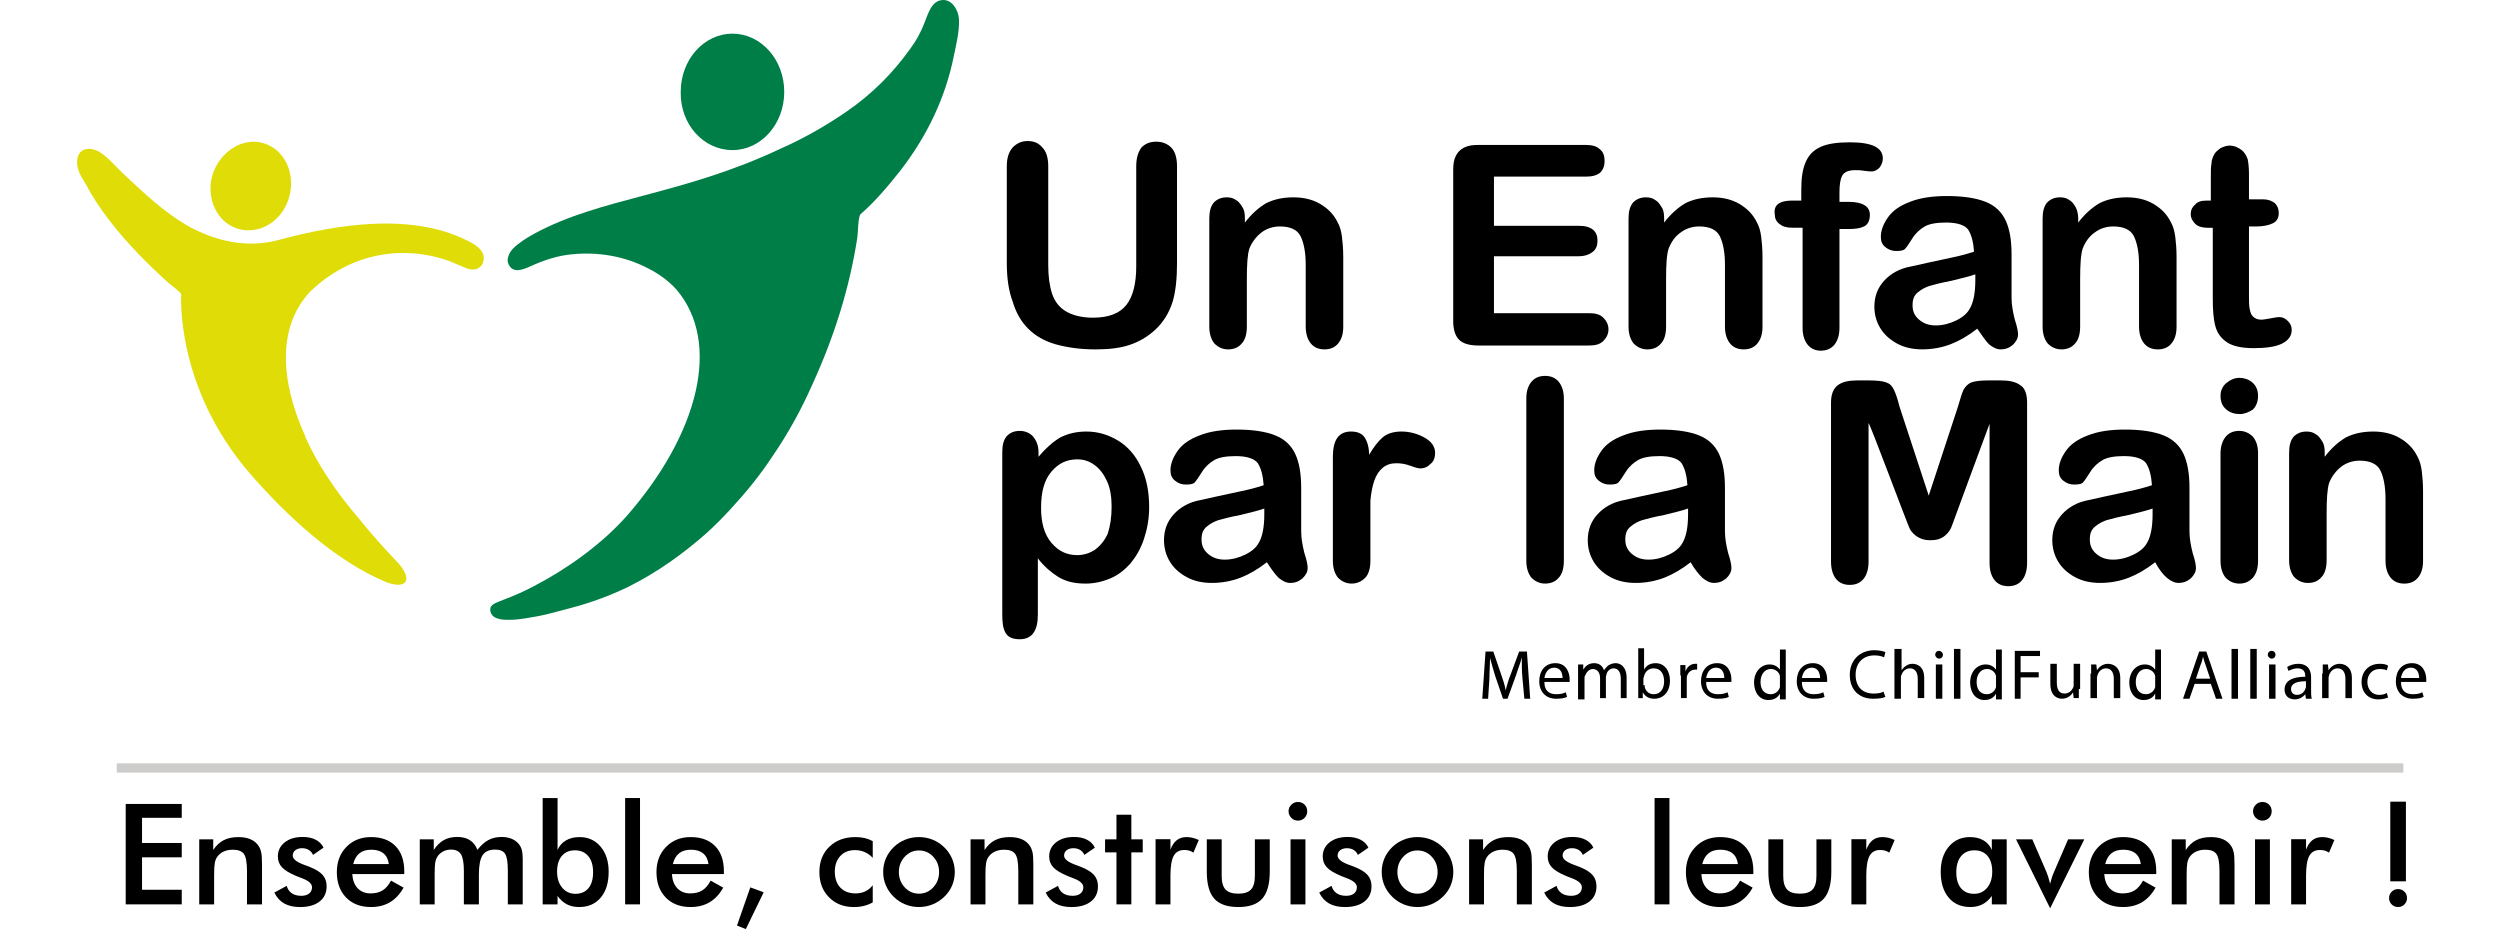 <?xml version="1.0" encoding="utf-8"?>
<!-- Generator: Adobe Illustrator 16.0.0, SVG Export Plug-In . SVG Version: 6.00 Build 0)  -->
<!DOCTYPE svg PUBLIC "-//W3C//DTD SVG 1.1//EN" "http://www.w3.org/Graphics/SVG/1.1/DTD/svg11.dtd">
<svg version="1.1" id="Calque_1" xmlns="http://www.w3.org/2000/svg" xmlns:xlink="http://www.w3.org/1999/xlink" x="0px" y="0px"
	 width="400px" height="150px" viewBox="0.5 250.5 400 150" enable-background="new 0.5 250.5 400 150" xml:space="preserve">
<g>
	
		<line fill="none" stroke="#CDCCCB" stroke-width="1.479" stroke-miterlimit="10" x1="19.183" y1="373.374" x2="385.043" y2="373.374"/>
	<path fill="#DFDC07" d="M42.543,273.377c3.416,0.932,5.278,4.763,4.244,8.593c-1.036,3.831-4.659,6.108-8.075,5.175
		c-3.415-0.931-5.278-4.761-4.243-8.592C35.607,274.827,39.231,272.446,42.543,273.377"/>
	<path fill="#007E48" d="M117.697,274.516c4.555,0,8.282-4.141,8.282-9.315c0-5.176-3.727-9.316-8.282-9.316
		c-4.555,0-8.282,4.141-8.282,9.316C109.311,270.375,113.038,274.516,117.697,274.516"/>
	<path fill="#007E48" d="M85.606,349.255c2.07-0.311,4.141-0.932,6.108-1.449c3.209-0.828,6.315-1.966,9.316-3.415
		c4.555-2.278,8.8-5.28,12.629-8.696c1.242-1.138,2.485-2.38,3.727-3.727c2.484-2.691,4.761-5.486,6.729-8.488
		c2.484-3.623,4.659-7.557,6.418-11.594c3.417-7.453,5.901-15.32,7.144-23.396c0.104-0.62,0.104-3.312,0.518-3.726
		c2.383-2.071,4.453-4.556,6.42-7.039c4.141-5.383,7.143-11.491,8.486-18.22c0.414-1.967,0.934-4.036,0.83-6.004
		c-0.105-1.346-1.035-3.002-2.484-3.002c-1.969,0-2.486,2.382-3.105,3.831c-0.523,1.346-1.246,2.691-2.18,3.934
		c-2.795,3.933-6.107,7.246-10.145,10.041c-3.312,2.276-6.729,4.245-10.455,5.901c-15.942,7.559-28.882,7.868-39.544,13.664
		c-1.139,0.621-2.484,1.449-3.417,2.383c-0.621,0.621-1.035,1.656-0.828,2.277c0.621,1.863,2.382,1.139,3.727,0.518
		c2.071-0.932,4.245-1.656,6.522-1.863c4.245-0.414,8.488,0.312,12.215,2.277c1.656,0.829,3.21,1.967,4.452,3.313
		c7.351,8.593,3.52,23.188-7.867,36.23c-4.038,4.556-9.523,8.489-14.907,11.284c-1.553,0.827-3.209,1.555-4.866,2.175
		c-0.725,0.313-1.863,0.622-2.07,1.242c-0.104,0.52,0,0.934,0.312,1.242c0.311,0.414,0.828,0.52,1.242,0.621
		s1.035,0.105,1.554,0.105c0.726,0,1.554-0.105,2.277-0.207C84.881,349.358,85.192,349.358,85.606,349.255"/>
	<path fill="#DFDC07" d="M74.736,293.253c-0.726-0.311-1.76-0.726-2.484-1.035c-7.04-2.485-15.528-1.449-22.153,4.969
		c-5.28,5.693-4.762,14.285-0.726,23.188v0.104c1.967,4.349,4.866,8.695,8.593,13.043c1.656,2.07,3.934,4.66,6.418,7.246
		c2.382,2.898,0.725,4.039-2.277,2.797c-8.075-3.417-15.735-10.56-21.429-17.082c-12.215-13.975-11.18-28.881-11.18-28.881
		c0-0.311-1.864-1.656-2.07-1.863c-3.313-3.003-6.522-6.211-9.316-9.835c-1.552-1.966-2.897-4.036-4.037-6.21
		c-0.621-0.933-1.242-2.07-1.242-3.209c0-2.381,2.07-2.588,3.624-1.656c1.449,0.931,2.588,2.38,3.831,3.52
		c3.209,3.001,6.315,6.003,10.249,8.281c4.452,2.484,9.523,3.623,14.492,2.277c9.628-2.588,21.946-4.556,31.055,0.518
		c1.449,0.828,2.277,1.968,1.554,3.417C76.807,293.977,75.668,293.667,74.736,293.253"/>
	<path fill="#010000" d="M178.357,331.554c0-1.553-0.207-2.898-0.725-4.037c-0.52-1.14-1.141-1.969-1.969-2.589
		c-0.828-0.622-1.76-0.934-2.795-0.934c-1.656,0-3.004,0.62-4.141,1.968c-1.139,1.348-1.656,3.211-1.656,5.798
		c0,2.382,0.518,4.246,1.656,5.59c1.137,1.343,2.484,1.968,4.141,1.968c1.035,0,1.967-0.312,2.795-0.828
		c0.828-0.621,1.553-1.449,2.07-2.59C178.15,334.66,178.357,333.211,178.357,331.554 M166.66,322.858v0.725
		c1.139-1.346,2.275-2.381,3.518-3.105c1.242-0.621,2.59-0.932,4.141-0.932c1.865,0,3.521,0.518,5.074,1.449
		s2.795,2.381,3.625,4.141c0.932,1.863,1.346,4.037,1.346,6.521c0,1.863-0.313,3.52-0.828,5.074
		c-0.518,1.554-1.242,2.796-2.176,3.934c-0.932,1.035-1.967,1.863-3.209,2.383c-1.242,0.518-2.59,0.827-3.934,0.827
		c-1.76,0-3.105-0.312-4.348-1.035c-1.141-0.726-2.277-1.656-3.313-3.003v9.008c0,2.588-0.934,3.934-2.898,3.934
		c-1.139,0-1.863-0.313-2.277-1.035c-0.414-0.726-0.518-1.656-0.518-3.004v-25.881c0-1.139,0.207-1.967,0.725-2.588
		c0.518-0.52,1.139-0.828,2.07-0.828c0.828,0,1.553,0.311,2.07,0.828C166.35,320.995,166.66,321.823,166.66,322.858"/>
	<path fill="#010000" d="M202.787,331.865c-0.828,0.312-2.174,0.62-3.83,1.034c-1.656,0.313-2.797,0.621-3.521,0.828
		c-0.619,0.207-1.24,0.519-1.861,1.035c-0.621,0.518-0.828,1.14-0.828,2.07c0,0.932,0.311,1.656,1.033,2.277
		c0.725,0.621,1.555,0.933,2.693,0.933c1.137,0,2.277-0.312,3.313-0.827c1.033-0.517,1.76-1.141,2.174-1.969
		c0.52-0.932,0.828-2.381,0.828-4.451V331.865z M203.201,340.456c-1.449,1.14-2.898,1.967-4.244,2.485
		c-1.348,0.517-2.898,0.827-4.555,0.827c-1.555,0-2.898-0.311-4.039-0.932c-1.139-0.621-2.07-1.449-2.691-2.484
		s-0.932-2.174-0.932-3.416c0-1.656,0.52-3.002,1.555-4.141s2.484-1.967,4.244-2.277c0.416-0.103,1.348-0.311,2.797-0.621
		c1.555-0.311,2.795-0.621,3.83-0.827c1.035-0.208,2.277-0.519,3.52-0.933c-0.104-1.554-0.414-2.691-0.932-3.52
		c-0.518-0.726-1.76-1.14-3.52-1.14c-1.555,0-2.691,0.207-3.418,0.62c-0.725,0.414-1.449,1.036-1.967,1.863
		c-0.52,0.828-0.932,1.449-1.139,1.657c-0.207,0.312-0.727,0.414-1.449,0.414c-0.725,0-1.242-0.207-1.762-0.622
		c-0.518-0.414-0.725-0.933-0.725-1.656c0-1.035,0.414-2.069,1.139-3.105c0.725-1.035,1.863-1.862,3.52-2.484
		c1.553-0.62,3.52-0.934,5.902-0.934c2.588,0,4.658,0.313,6.211,0.934c1.551,0.622,2.588,1.656,3.209,3.004
		c0.621,1.346,0.934,3.105,0.934,5.383c0,1.449,0,2.588,0,3.623c0,0.932,0,2.07,0,3.313c0,1.139,0.205,2.277,0.518,3.52
		c0.414,1.243,0.518,1.967,0.518,2.381c0,0.621-0.311,1.141-0.828,1.657c-0.621,0.519-1.242,0.726-1.967,0.726
		c-0.621,0-1.242-0.313-1.863-0.828C204.547,342.423,203.926,341.596,203.201,340.456"/>
	<path fill="#010000" d="M219.764,335.28v4.97c0,1.242-0.311,2.173-0.828,2.691c-0.621,0.62-1.346,0.931-2.174,0.931
		s-1.553-0.311-2.174-0.931c-0.52-0.622-0.828-1.554-0.828-2.691v-16.667c0-2.691,0.932-4.038,2.898-4.038
		c1.033,0,1.76,0.312,2.174,0.933s0.725,1.554,0.725,2.795c0.725-1.241,1.449-2.174,2.174-2.795
		c0.727-0.621,1.764-0.933,3.006-0.933c1.24,0,2.482,0.312,3.621,0.933s1.76,1.449,1.76,2.484c0,0.725-0.207,1.346-0.725,1.76
		c-0.516,0.518-1.035,0.725-1.654,0.725c-0.207,0-0.727-0.104-1.553-0.414c-0.83-0.31-1.557-0.414-2.279-0.414
		c-0.828,0-1.553,0.208-2.176,0.727c-0.518,0.414-1.033,1.141-1.346,2.069c-0.311,0.931-0.518,1.97-0.621,3.212
		C219.764,331.865,219.764,333.417,219.764,335.28"/>
	<path fill="#010000" d="M244.711,340.25v-25.983c0-1.242,0.311-2.07,0.828-2.691s1.242-0.934,2.174-0.934
		c0.934,0,1.656,0.313,2.176,0.934s0.828,1.553,0.828,2.691v25.983c0,1.242-0.313,2.173-0.828,2.691
		c-0.52,0.62-1.242,0.931-2.176,0.931c-0.828,0-1.553-0.311-2.174-0.931C245.021,342.319,244.711,341.388,244.711,340.25"/>
	<path fill="#010000" d="M270.59,331.865c-0.828,0.312-2.174,0.62-3.83,1.034c-1.656,0.313-2.797,0.621-3.52,0.828
		c-0.621,0.207-1.242,0.519-1.863,1.035c-0.621,0.518-0.828,1.14-0.828,2.07c0,0.932,0.311,1.656,1.035,2.277
		c0.723,0.621,1.553,0.933,2.691,0.933c1.137,0,2.277-0.312,3.313-0.827c1.035-0.517,1.76-1.141,2.174-1.969
		c0.518-0.932,0.828-2.381,0.828-4.451V331.865L270.59,331.865z M271.004,340.456c-1.449,1.14-2.898,1.967-4.244,2.485
		c-1.348,0.517-2.898,0.827-4.555,0.827c-1.555,0-2.898-0.311-4.039-0.932s-2.07-1.449-2.691-2.484s-0.934-2.176-0.934-3.418
		c0-1.656,0.52-3.003,1.555-4.141c1.035-1.137,2.484-1.968,4.246-2.276c0.414-0.105,1.346-0.313,2.795-0.622
		c1.553-0.312,2.795-0.62,3.83-0.827c1.035-0.208,2.277-0.52,3.52-0.934c-0.104-1.553-0.414-2.691-0.932-3.521
		c-0.518-0.724-1.76-1.138-3.52-1.138c-1.553,0-2.691,0.207-3.416,0.621c-0.727,0.413-1.449,1.035-1.969,1.862
		c-0.52,0.829-0.934,1.449-1.141,1.657c-0.207,0.311-0.725,0.414-1.449,0.414c-0.723,0-1.242-0.207-1.76-0.622
		c-0.518-0.413-0.725-0.931-0.725-1.655c0-1.036,0.414-2.07,1.139-3.105c0.725-1.036,1.863-1.863,3.52-2.484
		c1.553-0.621,3.52-0.933,5.9-0.933c2.59,0,4.66,0.312,6.211,0.933c1.553,0.621,2.59,1.655,3.211,3.001
		c0.621,1.348,0.934,3.106,0.934,5.384c0,1.449,0,2.589,0,3.625c0,0.933,0,2.069,0,3.312c0,1.141,0.207,2.278,0.518,3.521
		c0.414,1.242,0.518,1.968,0.518,2.382c0,0.621-0.311,1.139-0.828,1.657c-0.621,0.517-1.242,0.724-1.967,0.724
		c-0.621,0-1.242-0.311-1.863-0.827C272.35,342.423,271.625,341.596,271.004,340.456"/>
	<path fill="#010000" d="M344.914,331.865c-0.826,0.312-2.172,0.62-3.83,1.034c-1.656,0.313-2.797,0.621-3.52,0.828
		c-0.621,0.207-1.242,0.519-1.863,1.035c-0.621,0.518-0.828,1.14-0.828,2.07c0,0.932,0.311,1.656,1.035,2.277
		c0.723,0.621,1.553,0.933,2.693,0.933c1.135,0,2.275-0.312,3.311-0.827c1.037-0.517,1.76-1.141,2.176-1.969
		c0.516-0.932,0.826-2.381,0.826-4.451V331.865L344.914,331.865z M345.328,340.456c-1.449,1.14-2.898,1.967-4.244,2.485
		c-1.348,0.517-2.898,0.827-4.555,0.827c-1.553,0-2.898-0.311-4.039-0.932s-2.068-1.449-2.691-2.484
		c-0.619-1.035-0.932-2.176-0.932-3.418c0-1.656,0.518-3.003,1.555-4.141c1.033-1.137,2.482-1.968,4.244-2.276
		c0.414-0.105,1.346-0.313,2.795-0.622c1.553-0.312,2.795-0.62,3.83-0.827c1.035-0.208,2.277-0.52,3.52-0.934
		c-0.104-1.553-0.414-2.691-0.932-3.521c-0.518-0.724-1.76-1.138-3.52-1.138c-1.553,0-2.691,0.207-3.416,0.621
		c-0.725,0.413-1.449,1.035-1.967,1.862c-0.52,0.829-0.934,1.449-1.141,1.657c-0.207,0.311-0.725,0.414-1.449,0.414
		c-0.723,0-1.242-0.207-1.76-0.622c-0.52-0.413-0.727-0.931-0.727-1.655c0-1.036,0.416-2.07,1.141-3.105
		c0.725-1.036,1.861-1.863,3.52-2.484c1.553-0.621,3.52-0.933,5.9-0.933c2.59,0,4.658,0.312,6.211,0.933
		c1.551,0.621,2.588,1.655,3.211,3.001c0.619,1.348,0.932,3.106,0.932,5.384c0,1.449,0,2.589,0,3.625c0,0.933,0,2.069,0,3.312
		c0,1.141,0.207,2.278,0.52,3.521c0.412,1.242,0.516,1.968,0.516,2.382c0,0.621-0.311,1.139-0.828,1.657
		c-0.621,0.517-1.24,0.724-1.967,0.724c-0.619,0-1.242-0.311-1.863-0.827C346.57,342.423,345.949,341.596,345.328,340.456"/>
	<path fill="#010000" d="M361.787,322.962v17.289c0,1.242-0.311,2.07-0.826,2.691c-0.623,0.621-1.242,0.933-2.176,0.933
		c-0.828,0-1.553-0.312-2.172-0.933c-0.521-0.621-0.83-1.555-0.83-2.691v-17.185c0-1.14,0.311-2.069,0.83-2.691
		c0.516-0.62,1.24-0.933,2.172-0.933c0.83,0,1.553,0.313,2.176,0.933C361.477,320.995,361.787,321.823,361.787,322.962
		 M358.889,316.751c-0.826,0-1.553-0.207-2.172-0.725c-0.623-0.518-0.934-1.242-0.934-2.174c0-0.828,0.311-1.555,0.934-2.07
		c0.619-0.518,1.346-0.828,2.068-0.828c0.727,0,1.449,0.207,2.072,0.725c0.619,0.518,0.93,1.242,0.93,2.174
		c0,0.933-0.311,1.656-0.826,2.175C360.338,316.439,359.615,316.751,358.889,316.751"/>
	<path fill="#010000" d="M372.451,322.858v0.725c1.035-1.346,2.172-2.381,3.414-3.105c1.242-0.621,2.691-0.932,4.35-0.932
		c1.555,0,3.004,0.311,4.246,1.035c1.24,0.725,2.174,1.656,2.795,2.898c0.414,0.725,0.621,1.553,0.725,2.381
		s0.207,1.969,0.207,3.211v11.18c0,1.242-0.311,2.07-0.828,2.691s-1.242,0.933-2.174,0.933c-0.934,0-1.656-0.312-2.174-0.933
		c-0.521-0.621-0.83-1.555-0.83-2.691v-9.938c0-1.968-0.311-3.519-0.828-4.554c-0.516-1.036-1.656-1.555-3.313-1.555
		c-1.035,0-2.07,0.312-2.898,0.934c-0.828,0.621-1.553,1.555-1.969,2.59c-0.311,0.931-0.414,2.587-0.414,4.968v7.454
		c0,1.241-0.309,2.173-0.826,2.69c-0.52,0.622-1.242,0.932-2.176,0.932c-0.828,0-1.551-0.31-2.174-0.932
		c-0.518-0.621-0.826-1.555-0.826-2.69v-17.185c0-1.141,0.205-1.968,0.723-2.59c0.52-0.519,1.139-0.827,2.072-0.827
		c0.516,0,1.035,0.105,1.449,0.414c0.412,0.206,0.723,0.62,1.035,1.14C372.348,321.513,372.451,322.134,372.451,322.858"/>
	<path fill="#010000" d="M306.096,335.177c0.313,0.519,0.727,0.934,1.242,1.242c0.518,0.311,1.141,0.52,1.969,0.52
		c1.035,0,1.762-0.207,2.383-0.727c0.621-0.518,0.932-1.035,1.139-1.655c0.207-0.622,6-16.253,6-16.253v22.256
		c0,1.242,0.311,2.175,0.828,2.797c0.518,0.621,1.242,0.934,2.174,0.934c0.934,0,1.656-0.313,2.176-0.934
		c0.52-0.622,0.828-1.555,0.828-2.797v-25.672c0-1.449-0.414-2.381-1.141-2.795c-0.725-0.518-1.76-0.725-3.002-0.725h-2.07
		c-1.242,0-2.07,0.104-2.691,0.311c-0.518,0.207-0.932,0.62-1.242,1.139c-0.311,0.621-0.518,1.449-0.932,2.797l-4.66,14.183
		l-4.658-14.183c-0.311-1.242-0.621-2.176-0.934-2.797c-0.311-0.621-0.619-0.932-1.242-1.139c-0.518-0.207-1.449-0.311-2.691-0.311
		h-1.967c-1.242,0-2.277,0.207-3.002,0.725c-0.727,0.518-1.141,1.449-1.141,2.795v25.465c0,1.243,0.311,2.176,0.828,2.797
		s1.242,0.933,2.176,0.933s1.654-0.312,2.176-0.933c0.516-0.621,0.826-1.554,0.826-2.797V318.2
		C299.678,318.2,305.785,334.66,306.096,335.177"/>
	<path fill="#010000" d="M161.588,292.631v-15.527c0-1.346,0.311-2.276,0.932-3.001c0.621-0.621,1.348-1.036,2.381-1.036
		c1.037,0,1.762,0.311,2.383,1.036c0.621,0.62,0.934,1.655,0.934,3.001v15.839c0,1.762,0.207,3.313,0.619,4.555
		c0.416,1.242,1.141,2.175,2.176,2.797c1.035,0.62,2.484,1.035,4.348,1.035c2.59,0,4.348-0.727,5.383-2.071
		c1.035-1.344,1.553-3.417,1.553-6.108v-16.046c0-1.346,0.313-2.276,0.83-3.001c0.619-0.621,1.346-0.934,2.381-0.934
		c0.932,0,1.762,0.313,2.381,0.934c0.621,0.62,0.934,1.655,0.934,3.001v15.424c0,2.485-0.207,4.661-0.727,6.317
		c-0.518,1.655-1.449,3.21-2.795,4.452c-1.141,1.035-2.484,1.863-4.039,2.381c-1.553,0.518-3.311,0.725-5.486,0.725
		c-2.484,0-4.555-0.311-6.418-0.827c-1.762-0.519-3.211-1.347-4.348-2.485c-1.137-1.137-1.969-2.588-2.484-4.348
		C161.896,297.083,161.588,295.013,161.588,292.631"/>
	<path fill="#010000" d="M199.682,285.386v0.725c1.035-1.346,2.174-2.381,3.416-3.106c1.244-0.62,2.693-0.931,4.348-0.931
		c1.555,0,3.004,0.311,4.246,1.034c1.242,0.726,2.176,1.657,2.795,2.899c0.414,0.725,0.623,1.553,0.727,2.38
		c0.104,0.829,0.205,1.97,0.205,3.212v11.18c0,1.242-0.309,2.069-0.828,2.691c-0.516,0.62-1.242,0.933-2.172,0.933
		c-0.934,0-1.656-0.313-2.176-0.933c-0.518-0.622-0.828-1.556-0.828-2.691v-9.938c0-1.968-0.313-3.52-0.828-4.555
		s-1.656-1.554-3.313-1.554c-1.035,0-2.07,0.312-2.898,0.934c-0.828,0.62-1.555,1.554-1.969,2.589
		c-0.311,0.932-0.412,2.588-0.412,4.969v7.558c0,1.242-0.313,2.173-0.83,2.691c-0.518,0.62-1.242,0.931-2.174,0.931
		c-0.828,0-1.555-0.311-2.174-0.931c-0.52-0.622-0.83-1.554-0.83-2.691v-17.292c0-1.139,0.209-1.966,0.727-2.588
		c0.518-0.517,1.141-0.827,2.07-0.827c0.52,0,1.035,0.104,1.449,0.414c0.414,0.206,0.725,0.62,1.035,1.139
		C199.576,284.04,199.682,284.661,199.682,285.386"/>
	<path fill="#010000" d="M254.234,278.76h-14.699v7.868h13.561c1.035,0,1.762,0.207,2.277,0.62c0.518,0.415,0.727,1.035,0.727,1.761
		s-0.207,1.348-0.727,1.761c-0.518,0.414-1.242,0.728-2.277,0.728h-13.561v9.108h15.217c1.035,0,1.762,0.207,2.277,0.726
		c0.518,0.517,0.828,1.138,0.828,1.862s-0.311,1.346-0.828,1.863c-0.516,0.519-1.242,0.725-2.277,0.725h-17.701
		c-1.449,0-2.484-0.31-3.105-0.932c-0.621-0.621-0.932-1.656-0.932-3.002v-24.122c0-0.932,0.104-1.657,0.414-2.277
		c0.309-0.621,0.725-1.036,1.346-1.346c0.621-0.313,1.346-0.414,2.277-0.414h17.184c1.035,0,1.76,0.207,2.277,0.724
		c0.518,0.415,0.725,1.036,0.725,1.864c0,0.725-0.207,1.346-0.725,1.863C255.994,278.553,255.27,278.76,254.234,278.76"/>
	<path fill="#010000" d="M266.76,285.386v0.725c1.035-1.346,2.176-2.381,3.418-3.106c1.242-0.62,2.691-0.931,4.348-0.931
		c1.555,0,3.004,0.311,4.244,1.034c1.244,0.726,2.176,1.657,2.795,2.899c0.416,0.725,0.623,1.553,0.727,2.38
		c0.105,0.829,0.207,1.97,0.207,3.212v11.18c0,1.242-0.311,2.069-0.828,2.691c-0.518,0.62-1.242,0.933-2.174,0.933
		s-1.656-0.313-2.176-0.933c-0.518-0.622-0.826-1.556-0.826-2.691v-9.938c0-1.968-0.313-3.52-0.828-4.555
		c-0.518-1.035-1.656-1.554-3.313-1.554c-1.035,0-2.072,0.312-2.898,0.934c-0.934,0.62-1.555,1.554-1.969,2.589
		c-0.313,0.932-0.414,2.588-0.414,4.969v7.558c0,1.242-0.313,2.173-0.828,2.691c-0.52,0.62-1.242,0.931-2.176,0.931
		c-0.828,0-1.553-0.311-2.174-0.931c-0.518-0.622-0.828-1.554-0.828-2.691v-17.292c0-1.139,0.207-1.966,0.725-2.588
		c0.52-0.517,1.141-0.827,2.07-0.827c0.52,0,1.035,0.104,1.449,0.414c0.414,0.206,0.727,0.62,1.035,1.139
		C266.656,284.04,266.76,284.661,266.76,285.386"/>
	<path fill="#010000" d="M287.256,282.591h1.449v-1.76c0-1.864,0.207-3.313,0.727-4.451c0.52-1.141,1.242-1.864,2.383-2.383
		c1.139-0.519,2.691-0.727,4.658-0.727c3.52,0,5.279,0.828,5.279,2.59c0,0.52-0.207,1.035-0.518,1.449
		c-0.414,0.414-0.828,0.621-1.242,0.621c-0.207,0-0.621,0-1.242-0.104c-0.621-0.104-1.039-0.101-1.453-0.101
		c-1.035,0-1.76,0.311-2.07,0.931c-0.311,0.622-0.414,1.555-0.414,2.691v1.449h1.449c2.277,0,3.416,0.728,3.416,2.071
		c0,0.933-0.311,1.554-0.932,1.863s-1.449,0.413-2.484,0.413h-1.449v15.841c0,1.141-0.311,2.069-0.828,2.691
		c-0.518,0.62-1.242,0.933-2.174,0.933c-0.828,0-1.555-0.313-2.07-0.933c-0.518-0.622-0.828-1.555-0.828-2.691v-16.048h-1.656
		c-0.934,0-1.555-0.206-2.07-0.62c-0.518-0.415-0.725-0.932-0.725-1.553C284.254,283.315,285.186,282.591,287.256,282.591"/>
	<path fill="#010000" d="M316.551,294.392c-0.828,0.313-2.174,0.621-3.83,1.034c-1.656,0.313-2.797,0.622-3.52,0.829
		c-0.621,0.207-1.242,0.519-1.863,1.035c-0.621,0.518-0.828,1.141-0.828,2.07c0,0.932,0.311,1.655,1.035,2.277
		c0.723,0.621,1.553,0.933,2.691,0.933c1.137,0,2.277-0.312,3.313-0.827s1.76-1.141,2.174-1.97c0.518-0.931,0.828-2.38,0.828-4.451
		V294.392L316.551,294.392z M316.861,303.087c-1.449,1.141-2.898,1.968-4.244,2.484c-1.346,0.518-2.898,0.828-4.555,0.828
		c-1.553,0-2.898-0.311-4.037-0.932c-1.141-0.621-2.07-1.449-2.691-2.484s-0.934-2.174-0.934-3.417c0-1.655,0.52-3.003,1.555-4.141
		s2.484-1.968,4.244-2.276c0.414-0.105,1.346-0.313,2.795-0.622c1.555-0.312,2.797-0.62,3.832-0.827s2.277-0.52,3.52-0.934
		c-0.105-1.554-0.414-2.691-0.934-3.52c-0.518-0.727-1.76-1.14-3.52-1.14c-1.553,0-2.691,0.207-3.416,0.62
		c-0.725,0.414-1.449,1.036-1.967,1.863c-0.52,0.828-0.934,1.449-1.139,1.657c-0.209,0.312-0.729,0.413-1.449,0.413
		c-0.725,0-1.244-0.206-1.764-0.621c-0.516-0.414-0.723-0.931-0.723-1.656c0-1.034,0.412-2.069,1.139-3.105
		c0.725-1.035,1.863-1.862,3.518-2.484c1.557-0.617,3.523-0.928,5.904-0.928c2.588,0,4.658,0.311,6.211,0.931
		c1.553,0.622,2.588,1.656,3.209,3.004s0.934,3.106,0.934,5.383c0,1.449,0,2.59,0,3.625c0,0.933,0,2.07,0,3.313
		c0,1.139,0.207,2.277,0.52,3.52c0.414,1.242,0.518,1.967,0.518,2.382c0,0.62-0.311,1.138-0.828,1.655
		c-0.621,0.518-1.242,0.725-1.967,0.725c-0.621,0-1.242-0.311-1.863-0.827C318.207,305.054,317.586,304.122,316.861,303.087"/>
	<path fill="#010000" d="M333.012,285.386v0.725c1.033-1.346,2.174-2.381,3.416-3.106c1.242-0.62,2.691-0.931,4.348-0.931
		c1.555,0,3.004,0.311,4.246,1.034c1.242,0.726,2.174,1.657,2.795,2.899c0.414,0.725,0.621,1.553,0.725,2.38
		c0.105,0.829,0.207,1.97,0.207,3.212v11.18c0,1.242-0.311,2.069-0.828,2.691c-0.516,0.62-1.242,0.933-2.174,0.933
		s-1.656-0.313-2.174-0.933c-0.52-0.622-0.828-1.556-0.828-2.691v-9.938c0-1.968-0.313-3.52-0.828-4.555
		c-0.518-1.035-1.656-1.554-3.313-1.554c-1.035,0-2.07,0.312-2.898,0.934c-0.934,0.62-1.555,1.554-1.969,2.589
		c-0.313,0.932-0.414,2.588-0.414,4.969v7.558c0,1.242-0.311,2.173-0.828,2.691c-0.52,0.62-1.242,0.931-2.176,0.931
		c-0.828,0-1.553-0.311-2.174-0.931c-0.518-0.622-0.828-1.554-0.828-2.691v-17.292c0-1.139,0.207-1.966,0.725-2.588
		c0.52-0.517,1.141-0.827,2.07-0.827c0.52,0,1.035,0.104,1.449,0.414c0.414,0.206,0.727,0.62,1.035,1.139
		C332.803,284.04,333.012,284.661,333.012,285.386"/>
	<path fill="#010000" d="M353.609,282.591h0.623v-3.624c0-0.931,0-1.76,0.102-2.276c0-0.519,0.207-1.036,0.414-1.449
		c0.207-0.414,0.623-0.726,1.035-1.036c0.414-0.206,0.934-0.413,1.449-0.413c0.727,0,1.449,0.311,2.07,0.827
		c0.416,0.415,0.621,0.829,0.828,1.346c0.105,0.521,0.207,1.348,0.207,2.383v4.039h2.176c0.828,0,1.449,0.207,1.969,0.621
		c0.414,0.414,0.621,0.932,0.621,1.553c0,0.828-0.313,1.345-0.934,1.656c-0.619,0.311-1.553,0.518-2.691,0.518h-1.141v10.973
		c0,0.934,0,1.656,0.105,2.176s0.207,0.933,0.52,1.241c0.311,0.31,0.725,0.521,1.346,0.521c0.311,0,0.828-0.105,1.449-0.207
		c0.621-0.104,1.035-0.207,1.449-0.207c0.518,0,0.932,0.207,1.346,0.62c0.414,0.414,0.621,0.829,0.621,1.449
		c0,0.933-0.518,1.656-1.553,2.175c-1.035,0.518-2.588,0.724-4.555,0.724c-1.863,0-3.313-0.31-4.244-0.932
		c-0.934-0.621-1.555-1.449-1.863-2.587c-0.311-1.141-0.414-2.59-0.414-4.454v-11.284h-0.828c-0.828,0-1.555-0.207-1.969-0.621
		c-0.414-0.415-0.727-0.932-0.727-1.553s0.209-1.139,0.727-1.553C352.057,282.797,352.68,282.591,353.609,282.591"/>
	<path fill="#010000" d="M244.09,358.985c-0.104-1.035-0.104-2.277-0.104-3.312l0,0c-0.207,0.933-0.621,1.862-0.934,2.898
		l-1.348,3.726h-0.725l-1.242-3.623c-0.311-1.035-0.621-2.07-0.828-2.897l0,0c0,0.931-0.104,2.173-0.104,3.312l-0.207,3.209h-0.934
		l0.52-7.557h1.242l1.242,3.624c0.311,0.933,0.621,1.761,0.725,2.59l0,0c0.207-0.728,0.414-1.556,0.828-2.59l1.346-3.624h1.242
		l0.52,7.557h-0.934L244.09,358.985z"/>
	<path fill="#010000" d="M250.508,358.985c0-0.62-0.207-1.656-1.346-1.656c-1.035,0-1.449,0.934-1.555,1.656H250.508z
		 M247.609,359.711c0,1.346,0.828,1.862,1.863,1.862c0.725,0,1.139-0.103,1.553-0.31l0.207,0.724
		c-0.311,0.207-0.932,0.311-1.76,0.311c-1.656,0-2.691-1.138-2.691-2.795c0-1.656,0.932-2.898,2.588-2.898
		c1.762,0,2.277,1.554,2.277,2.588c0,0.207,0,0.313,0,0.415h-4.037V359.711z"/>
	<path fill="#010000" d="M252.992,358.262c0-0.519,0-1.035,0-1.449h0.828v0.827l0,0c0.311-0.517,0.828-1.035,1.76-1.035
		c0.727,0,1.348,0.415,1.555,1.139l0,0c0.207-0.311,0.414-0.517,0.621-0.724c0.313-0.207,0.727-0.415,1.242-0.415
		c0.727,0,1.762,0.519,1.762,2.381v3.211h-0.934v-3.105c0-1.035-0.414-1.656-1.141-1.656c-0.518,0-1.035,0.414-1.139,0.934
		c0,0.104-0.104,0.311-0.104,0.518v3.312h-0.934v-3.208c0-0.828-0.414-1.449-1.141-1.449c-0.621,0-1.035,0.517-1.242,1.035
		c-0.104,0.104-0.104,0.311-0.104,0.517v3.313h-1.031V358.262z"/>
	<path fill="#010000" d="M263.654,360.124c0,0.104,0,0.207,0,0.311c0.207,0.727,0.727,1.141,1.449,1.141
		c1.035,0,1.656-0.828,1.656-2.07c0-1.14-0.518-2.07-1.656-2.07c-0.725,0-1.346,0.414-1.553,1.242c0,0.105-0.104,0.207-0.104,0.414
		v1.035h0.207V360.124z M262.619,362.298c0-0.414,0-0.931,0-1.449v-6.624h0.934v3.417l0,0c0.313-0.621,0.934-1.035,1.863-1.035
		c1.348,0,2.277,1.14,2.277,2.796c0,1.968-1.242,2.898-2.484,2.898c-0.828,0-1.449-0.312-1.863-1.034l0,0v0.931h-0.727V362.298z"/>
	<path fill="#010000" d="M269.348,358.572c0-0.622,0-1.243,0-1.656h0.828v1.034l0,0c0.207-0.724,0.828-1.242,1.553-1.242
		c0.105,0,0.207,0,0.313,0v0.934c-0.105,0-0.207,0-0.313,0c-0.725,0-1.242,0.52-1.346,1.242c0,0.105,0,0.312,0,0.414v2.898h-0.932
		v-3.624H269.348z"/>
	<path fill="#010000" d="M276.387,358.985c0-0.62-0.207-1.656-1.346-1.656c-1.035,0-1.449,0.934-1.555,1.656H276.387z
		 M273.488,359.711c0,1.346,0.828,1.862,1.863,1.862c0.725,0,1.139-0.103,1.553-0.31l0.207,0.724
		c-0.311,0.207-0.932,0.311-1.76,0.311c-1.656,0-2.691-1.138-2.691-2.795c0-1.656,0.932-2.898,2.588-2.898
		c1.762,0,2.277,1.554,2.277,2.588c0,0.207,0,0.313,0,0.415h-4.037V359.711z"/>
	<path fill="#010000" d="M285.289,359.089c0-0.104,0-0.311,0-0.414c-0.104-0.621-0.725-1.139-1.449-1.139
		c-1.035,0-1.656,0.933-1.656,2.071c0,1.136,0.518,1.966,1.656,1.966c0.621,0,1.242-0.413,1.449-1.139c0-0.104,0-0.312,0-0.413
		V359.089z M286.221,354.328v6.625c0,0.518,0,1.034,0,1.449h-0.932v-0.932l0,0c-0.311,0.62-0.932,1.035-1.863,1.035
		c-1.346,0-2.277-1.139-2.277-2.795c0-1.761,1.139-2.898,2.484-2.898c0.828,0,1.346,0.414,1.656,0.827l0,0v-3.209h0.932V354.328z"/>
	<path fill="#010000" d="M291.707,358.985c0-0.62-0.207-1.656-1.346-1.656c-1.035,0-1.449,0.934-1.555,1.656H291.707z
		 M288.809,359.711c0,1.346,0.828,1.862,1.863,1.862c0.725,0,1.139-0.103,1.553-0.31l0.207,0.724
		c-0.311,0.207-0.932,0.311-1.76,0.311c-1.656,0-2.691-1.138-2.691-2.795c0-1.656,0.932-2.898,2.588-2.898
		c1.762,0,2.277,1.554,2.277,2.588c0,0.207,0,0.313,0,0.415h-4.037V359.711z"/>
	<path fill="#010000" d="M302.162,361.987c-0.311,0.207-1.035,0.311-1.967,0.311c-2.174,0-3.727-1.345-3.727-3.829
		c0-2.382,1.656-3.935,3.934-3.935c0.932,0,1.553,0.207,1.76,0.311l-0.207,0.829c-0.414-0.207-0.932-0.311-1.553-0.311
		c-1.76,0-3.002,1.138-3.002,3.105c0,1.862,1.035,3.002,2.898,3.002c0.621,0,1.242-0.104,1.553-0.311L302.162,361.987z"/>
	<path fill="#010000" d="M303.715,354.328h1.035v3.415l0,0c0.207-0.311,0.414-0.517,0.725-0.724
		c0.313-0.207,0.621-0.312,1.035-0.312c0.727,0,1.863,0.415,1.863,2.277v3.209h-1.035v-3.105c0-0.827-0.311-1.656-1.242-1.656
		c-0.621,0-1.139,0.414-1.346,1.036c-0.104,0.104-0.104,0.31-0.104,0.517v3.313h-1.035v-7.97H303.715z"/>
	<path fill="#010000" d="M310.236,356.813h1.035v5.485h-1.035V356.813z M311.375,355.259c0,0.313-0.207,0.621-0.621,0.621
		c-0.311,0-0.621-0.31-0.621-0.621c0-0.309,0.207-0.621,0.621-0.621C311.064,354.638,311.375,354.948,311.375,355.259"/>
	<rect x="313.135" y="354.328" fill="#010000" width="1.035" height="7.97"/>
	<path fill="#010000" d="M319.863,359.089c0-0.104,0-0.311,0-0.414c-0.104-0.621-0.725-1.139-1.449-1.139
		c-1.035,0-1.656,0.933-1.656,2.071c0,1.136,0.518,1.966,1.656,1.966c0.621,0,1.242-0.413,1.449-1.139c0-0.104,0-0.312,0-0.413
		V359.089z M320.795,354.328v6.625c0,0.518,0,1.034,0,1.449h-0.932v-0.932l0,0c-0.311,0.62-0.932,1.035-1.863,1.035
		c-1.346,0-2.277-1.141-2.277-2.797c0-1.762,1.139-2.898,2.484-2.898c0.828,0,1.346,0.414,1.656,0.828l0,0v-3.211h0.932V354.328z"/>
	<polygon fill="#010000" points="322.865,354.638 326.902,354.638 326.902,355.467 323.797,355.467 323.797,358.054 
		326.695,358.054 326.695,358.882 323.797,358.882 323.797,362.298 322.865,362.298 	"/>
	<path fill="#010000" d="M333.113,360.745c0,0.519,0,1.035,0,1.449h-0.828l-0.104-0.931l0,0c-0.207,0.413-0.828,1.034-1.76,1.034
		c-0.83,0-1.865-0.519-1.865-2.382v-3.211h1.035v3.006c0,1.034,0.313,1.76,1.242,1.76c0.621,0,1.141-0.414,1.348-0.933
		c0.104-0.104,0.104-0.311,0.104-0.517v-3.313h1.035v4.037H333.113z"/>
	<path fill="#010000" d="M335.08,358.262c0-0.519,0-1.035,0-1.449h0.828l0.105,0.931l0,0c0.313-0.517,0.934-1.035,1.762-1.035
		c0.725,0,1.967,0.415,1.967,2.277v3.211h-1.035v-3.105c0-0.828-0.311-1.656-1.242-1.656c-0.621,0-1.139,0.414-1.346,1.035
		c0,0.105-0.105,0.313-0.105,0.414v3.313h-1.037v-3.934L335.08,358.262L335.08,358.262z"/>
	<path fill="#010000" d="M345.328,359.089c0-0.104,0-0.311,0-0.414c-0.104-0.621-0.725-1.139-1.449-1.139
		c-1.033,0-1.656,0.933-1.656,2.071c0,1.136,0.52,1.966,1.656,1.966c0.621,0,1.242-0.413,1.449-1.139c0-0.104,0-0.312,0-0.413
		V359.089z M346.26,354.328v6.625c0,0.518,0,1.034,0,1.449h-0.932v-0.932l0,0c-0.311,0.62-0.932,1.035-1.863,1.035
		c-1.346,0-2.277-1.141-2.277-2.797c0-1.762,1.139-2.898,2.484-2.898c0.828,0,1.346,0.414,1.656,0.828l0,0v-3.211h0.932V354.328z"/>
	<path fill="#010000" d="M354.129,359.089l-0.727-2.173c-0.207-0.521-0.311-0.934-0.414-1.348l0,0
		c-0.104,0.414-0.205,0.933-0.412,1.348l-0.727,2.173H354.129z M351.643,359.918l-0.828,2.38h-1.033l2.586-7.557h1.139l2.59,7.557
		h-1.035l-0.828-2.38H351.643z"/>
	<rect x="357.543" y="354.328" fill="#010000" width="1.035" height="7.97"/>
	<rect x="360.545" y="354.328" fill="#010000" width="1.035" height="7.97"/>
	<path fill="#010000" d="M363.549,356.813h1.033v5.485h-1.033V356.813z M364.582,355.259c0,0.313-0.207,0.621-0.619,0.621
		c-0.311,0-0.623-0.31-0.623-0.621c0-0.309,0.209-0.621,0.623-0.621C364.375,354.638,364.582,354.948,364.582,355.259"/>
	<path fill="#010000" d="M369.346,359.503c-1.035,0-2.279,0.208-2.279,1.242c0,0.622,0.414,0.932,0.934,0.932
		c0.725,0,1.141-0.413,1.346-0.932c0-0.104,0.105-0.207,0.105-0.311v-0.934h-0.105V359.503z M369.449,362.298l-0.104-0.725l0,0
		c-0.313,0.414-0.934,0.829-1.658,0.829c-1.137,0-1.656-0.726-1.656-1.554c0-1.348,1.139-2.07,3.314-2.07v-0.104
		c0-0.414-0.104-1.242-1.242-1.242c-0.52,0-1.037,0.207-1.449,0.413l-0.207-0.618c0.414-0.311,1.137-0.519,1.76-0.519
		c1.654,0,2.068,1.139,2.068,2.174v2.071c0,0.518,0,0.931,0.105,1.345H369.449z"/>
	<path fill="#010000" d="M372.141,358.262c0-0.519,0-1.035,0-1.449h0.826l0.105,0.931l0,0c0.313-0.517,0.934-1.035,1.762-1.035
		c0.725,0,1.967,0.415,1.967,2.277v3.211h-1.035v-3.105c0-0.828-0.311-1.656-1.242-1.656c-0.621,0-1.139,0.414-1.346,1.035
		c0,0.105-0.105,0.313-0.105,0.414v3.313h-1.035v-3.934L372.141,358.262L372.141,358.262z"/>
	<path fill="#010000" d="M382.594,362.091c-0.205,0.105-0.826,0.313-1.553,0.313c-1.654,0-2.691-1.14-2.691-2.796
		c0-1.657,1.141-2.899,2.898-2.899c0.623,0,1.141,0.105,1.346,0.313l-0.205,0.726c-0.207-0.104-0.621-0.206-1.141-0.206
		c-1.242,0-1.967,0.932-1.967,2.07c0,1.241,0.826,2.07,1.863,2.07c0.52,0,0.934-0.105,1.242-0.313L382.594,362.091z"/>
	<path fill="#010000" d="M387.564,358.985c0-0.62-0.207-1.656-1.346-1.656c-1.035,0-1.449,0.934-1.555,1.656H387.564z
		 M384.666,359.711c0,1.346,0.826,1.862,1.863,1.862c0.725,0,1.139-0.103,1.551-0.31l0.207,0.724
		c-0.309,0.207-0.93,0.311-1.758,0.311c-1.656,0-2.693-1.138-2.693-2.795c0-1.656,0.934-2.898,2.59-2.898
		c1.76,0,2.277,1.554,2.277,2.588c0,0.207,0,0.313,0,0.415h-4.037V359.711z"/>
	<g enable-background="new    ">
		<path d="M20.613,395.199v-16.067h8.966v2.217h-6.354v4.028h6.354v2.294h-6.354v5.19h6.354v2.338H20.613z"/>
		<path d="M32.378,395.199v-10.404h2.239v1.701c0.475-0.717,1.035-1.24,1.679-1.569c0.644-0.329,1.427-0.494,2.349-0.494
			c0.776,0,1.436,0.123,1.981,0.368s0.972,0.609,1.279,1.092c0.183,0.285,0.314,0.618,0.395,0.999
			c0.081,0.38,0.121,1.046,0.121,1.997v6.311h-2.403v-5.345c0-1.368-0.167-2.277-0.5-2.728c-0.333-0.449-0.924-0.675-1.772-0.675
			c-0.556,0-1.052,0.103-1.487,0.308c-0.436,0.205-0.777,0.494-1.026,0.867c-0.175,0.248-0.298,0.568-0.368,0.96
			c-0.069,0.392-0.104,1.016-0.104,1.871v4.741H32.378z"/>
		<path d="M44.396,393.312l1.975-1.075c0.146,0.52,0.417,0.914,0.813,1.185c0.395,0.271,0.903,0.406,1.525,0.406
			c0.534,0,0.953-0.122,1.256-0.367s0.456-0.58,0.456-1.005c0-0.563-0.542-1.046-1.624-1.448c-0.366-0.132-0.648-0.241-0.845-0.329
			c-1.112-0.461-1.89-0.93-2.332-1.405c-0.443-0.476-0.664-1.053-0.664-1.733c0-0.93,0.364-1.683,1.092-2.261
			s1.692-0.867,2.892-0.867c0.805,0,1.494,0.148,2.069,0.444c0.574,0.296,0.993,0.719,1.256,1.268l-1.69,1.163
			c-0.125-0.329-0.342-0.591-0.653-0.784c-0.311-0.194-0.671-0.291-1.081-0.291c-0.454,0-0.817,0.108-1.092,0.323
			c-0.274,0.217-0.412,0.504-0.412,0.862c0,0.541,0.615,1.035,1.844,1.481c0.388,0.139,0.688,0.252,0.9,0.34
			c0.958,0.381,1.645,0.811,2.058,1.29c0.413,0.479,0.62,1.077,0.62,1.794c0,1.039-0.376,1.854-1.13,2.442
			c-0.753,0.589-1.792,0.883-3.117,0.883c-1.017,0-1.862-0.19-2.535-0.57C45.303,394.676,44.776,394.095,44.396,393.312z"/>
		<path d="M65.182,390.349h-8.319c0.059,0.973,0.348,1.732,0.867,2.277s1.211,0.817,2.074,0.817c0.768,0,1.408-0.161,1.92-0.483
			c0.512-0.321,0.958-0.841,1.339-1.558l2.009,1.119c-0.585,1.046-1.31,1.825-2.173,2.338c-0.863,0.512-1.876,0.768-3.04,0.768
			c-1.668,0-2.996-0.508-3.984-1.525c-0.987-1.017-1.481-2.374-1.481-4.071c0-1.632,0.51-2.973,1.531-4.022
			c1.021-1.05,2.332-1.575,3.934-1.575c1.675,0,2.981,0.479,3.918,1.438c0.937,0.958,1.405,2.301,1.405,4.027V390.349z
			 M62.712,388.746c-0.095-0.746-0.38-1.315-0.856-1.707c-0.476-0.391-1.127-0.587-1.954-0.587c-0.783,0-1.412,0.19-1.888,0.571
			c-0.476,0.38-0.809,0.954-0.999,1.723H62.712z"/>
		<path d="M70.044,395.199h-2.382v-10.404h2.239v1.701c0.475-0.725,1.015-1.253,1.619-1.586s1.315-0.499,2.135-0.499
			c0.812,0,1.485,0.17,2.019,0.51c0.534,0.341,0.94,0.858,1.218,1.554c0.549-0.718,1.132-1.24,1.75-1.569
			c0.618-0.33,1.322-0.494,2.113-0.494c0.688,0,1.288,0.126,1.8,0.379c0.512,0.252,0.911,0.62,1.196,1.103
			c0.131,0.227,0.229,0.498,0.291,0.813s0.093,0.765,0.093,1.35v0.834v6.311h-2.381v-5.345c0-1.397-0.148-2.317-0.444-2.76
			c-0.296-0.443-0.825-0.664-1.586-0.664c-0.937,0-1.604,0.298-2.003,0.895c-0.399,0.596-0.598,1.641-0.598,3.133v4.741h-2.403
			v-5.345c0-1.288-0.156-2.181-0.467-2.678s-0.847-0.746-1.607-0.746c-0.468,0-0.896,0.105-1.284,0.318
			c-0.388,0.212-0.695,0.505-0.922,0.878c-0.146,0.241-0.249,0.537-0.307,0.889c-0.059,0.352-0.088,0.999-0.088,1.942V395.199z"/>
		<path d="M89.71,378.188v8.308c0.278-0.658,0.722-1.167,1.333-1.525c0.611-0.358,1.34-0.538,2.189-0.538
			c1.383,0,2.504,0.511,3.364,1.531c0.859,1.021,1.29,2.361,1.29,4.022c0,1.749-0.423,3.126-1.268,4.132
			c-0.845,1.006-2.003,1.509-3.474,1.509c-0.732,0-1.381-0.146-1.948-0.438c-0.567-0.293-1.063-0.739-1.487-1.339v1.35h-2.382
			v-17.011H89.71z M89.633,389.964c0,1.062,0.273,1.917,0.818,2.568s1.249,0.977,2.113,0.977c0.9,0,1.597-0.3,2.09-0.899
			c0.494-0.6,0.741-1.452,0.741-2.558c0-1.098-0.258-1.955-0.774-2.573s-1.224-0.928-2.124-0.928s-1.603,0.301-2.107,0.9
			S89.633,388.889,89.633,389.964z"/>
		<path d="M100.521,395.199v-17.011h2.382v17.011H100.521z"/>
		<path d="M116.324,390.349h-8.319c0.059,0.973,0.348,1.732,0.867,2.277s1.211,0.817,2.074,0.817c0.768,0,1.408-0.161,1.92-0.483
			c0.512-0.321,0.958-0.841,1.339-1.558l2.009,1.119c-0.585,1.046-1.31,1.825-2.173,2.338c-0.863,0.512-1.876,0.768-3.04,0.768
			c-1.668,0-2.996-0.508-3.984-1.525c-0.987-1.017-1.481-2.374-1.481-4.071c0-1.632,0.51-2.973,1.531-4.022
			c1.021-1.05,2.332-1.575,3.934-1.575c1.675,0,2.981,0.479,3.918,1.438c0.937,0.958,1.405,2.301,1.405,4.027V390.349z
			 M113.855,388.746c-0.095-0.746-0.38-1.315-0.856-1.707c-0.476-0.391-1.127-0.587-1.954-0.587c-0.783,0-1.412,0.19-1.888,0.571
			c-0.476,0.38-0.809,0.954-0.999,1.723H113.855z"/>
		<path d="M120.549,392.478l2.14,0.79l-2.854,5.883l-1.416-0.56L120.549,392.478z"/>
		<path d="M140.139,387.759c-0.365-0.402-0.791-0.71-1.277-0.922c-0.486-0.213-1.012-0.318-1.575-0.318
			c-0.974,0-1.753,0.314-2.338,0.943c-0.585,0.63-0.878,1.464-0.878,2.502c0,1.083,0.295,1.934,0.884,2.552s1.403,0.928,2.442,0.928
			c0.578,0,1.094-0.108,1.547-0.324s0.852-0.543,1.195-0.981v2.743c-0.438,0.249-0.908,0.436-1.41,0.56
			c-0.5,0.125-1.033,0.187-1.596,0.187c-1.632,0-2.962-0.52-3.99-1.559c-1.027-1.038-1.541-2.385-1.541-4.038
			c0-1.676,0.531-3.027,1.596-4.056c1.065-1.027,2.457-1.542,4.177-1.542c0.542,0,1.038,0.054,1.493,0.159
			c0.453,0.106,0.877,0.27,1.271,0.488V387.759z"/>
		<path d="M141.807,390.008c0-0.761,0.145-1.479,0.434-2.156s0.705-1.278,1.246-1.806c0.533-0.52,1.148-0.918,1.844-1.196
			c0.695-0.277,1.424-0.417,2.184-0.417c0.783,0,1.52,0.14,2.211,0.417c0.691,0.278,1.313,0.688,1.861,1.229
			c0.549,0.534,0.965,1.138,1.25,1.811c0.287,0.674,0.43,1.38,0.43,2.118c0,0.769-0.143,1.489-0.424,2.162
			c-0.281,0.674-0.693,1.27-1.234,1.789c-0.57,0.549-1.203,0.964-1.898,1.246c-0.695,0.281-1.426,0.422-2.195,0.422
			c-0.754,0-1.479-0.141-2.172-0.422c-0.695-0.282-1.314-0.689-1.855-1.224c-0.549-0.542-0.965-1.149-1.252-1.822
			C141.949,391.486,141.807,390.77,141.807,390.008z M150.752,390.03c0-0.966-0.311-1.783-0.934-2.453
			c-0.621-0.669-1.383-1.004-2.283-1.004c-0.893,0-1.65,0.335-2.277,1.004c-0.625,0.67-0.938,1.487-0.938,2.453
			s0.313,1.783,0.938,2.453c0.627,0.669,1.385,1.004,2.277,1.004s1.652-0.335,2.277-1.004
			C150.439,391.813,150.752,390.996,150.752,390.03z"/>
		<path d="M155.789,395.199v-10.404h2.238v1.701c0.477-0.717,1.035-1.24,1.68-1.569s1.428-0.494,2.35-0.494
			c0.775,0,1.436,0.123,1.98,0.368s0.971,0.609,1.277,1.092c0.184,0.285,0.314,0.618,0.396,0.999c0.08,0.38,0.121,1.046,0.121,1.997
			v6.311h-2.404v-5.345c0-1.368-0.166-2.277-0.5-2.728c-0.332-0.449-0.924-0.675-1.771-0.675c-0.557,0-1.053,0.103-1.488,0.308
			c-0.434,0.205-0.777,0.494-1.025,0.867c-0.176,0.248-0.299,0.568-0.367,0.96c-0.07,0.392-0.105,1.016-0.105,1.871v4.741H155.789z"
			/>
		<path d="M167.807,393.312l1.977-1.075c0.145,0.52,0.416,0.914,0.811,1.185c0.396,0.271,0.904,0.406,1.525,0.406
			c0.535,0,0.953-0.122,1.258-0.367c0.303-0.245,0.455-0.58,0.455-1.005c0-0.563-0.541-1.046-1.625-1.448
			c-0.365-0.132-0.646-0.241-0.844-0.329c-1.113-0.461-1.891-0.93-2.332-1.405c-0.443-0.476-0.664-1.053-0.664-1.733
			c0-0.93,0.363-1.683,1.092-2.261s1.691-0.867,2.891-0.867c0.805,0,1.496,0.148,2.07,0.444s0.992,0.719,1.256,1.268l-1.689,1.163
			c-0.125-0.329-0.342-0.591-0.654-0.784c-0.311-0.194-0.67-0.291-1.08-0.291c-0.453,0-0.818,0.108-1.092,0.323
			c-0.275,0.217-0.412,0.504-0.412,0.862c0,0.541,0.615,1.035,1.844,1.481c0.389,0.139,0.688,0.252,0.9,0.34
			c0.959,0.381,1.645,0.811,2.057,1.29c0.414,0.479,0.621,1.077,0.621,1.794c0,1.039-0.377,1.854-1.131,2.442
			s-1.793,0.883-3.117,0.883c-1.016,0-1.861-0.19-2.535-0.57C168.715,394.676,168.188,394.095,167.807,393.312z"/>
		<path d="M179.133,395.199v-8.319h-1.822v-2.085h1.822v-3.939h2.383v3.939h1.82v2.085h-1.82v8.319H179.133z"/>
		<path d="M187.77,386.452c0.256-0.688,0.594-1.196,1.016-1.525c0.42-0.329,0.941-0.494,1.563-0.494
			c0.338,0,0.668,0.041,0.994,0.121c0.326,0.081,0.646,0.197,0.961,0.352l-0.857,2.019c-0.205-0.146-0.426-0.254-0.664-0.323
			c-0.236-0.069-0.502-0.104-0.795-0.104c-0.791,0-1.357,0.316-1.701,0.949s-0.516,1.696-0.516,3.188v4.565h-2.381v-10.426h2.381
			V386.452z"/>
		<path d="M195.969,384.795v5.86c0,1.01,0.207,1.734,0.625,2.174c0.416,0.438,1.094,0.658,2.029,0.658
			c0.938,0,1.613-0.22,2.031-0.658c0.416-0.439,0.625-1.164,0.625-2.174v-5.86h2.383v5.147c0,1.99-0.4,3.435-1.197,4.335
			s-2.07,1.35-3.818,1.35c-1.779,0-3.066-0.446-3.863-1.339c-0.799-0.893-1.197-2.341-1.197-4.346v-5.147H195.969z"/>
		<path d="M206.668,380.296c0-0.402,0.148-0.75,0.445-1.043s0.648-0.439,1.059-0.439c0.424,0,0.777,0.142,1.059,0.423
			c0.283,0.282,0.424,0.635,0.424,1.06c0,0.424-0.143,0.78-0.428,1.069c-0.287,0.289-0.637,0.434-1.055,0.434
			c-0.41,0-0.762-0.148-1.059-0.444S206.668,380.705,206.668,380.296z M206.986,395.199v-10.404h2.383v10.404H206.986z"/>
		<path d="M211.574,393.312l1.977-1.075c0.145,0.52,0.416,0.914,0.811,1.185c0.396,0.271,0.904,0.406,1.525,0.406
			c0.535,0,0.953-0.122,1.258-0.367c0.303-0.245,0.455-0.58,0.455-1.005c0-0.563-0.541-1.046-1.625-1.448
			c-0.365-0.132-0.646-0.241-0.844-0.329c-1.113-0.461-1.891-0.93-2.332-1.405c-0.443-0.476-0.664-1.053-0.664-1.733
			c0-0.93,0.363-1.683,1.092-2.261s1.691-0.867,2.891-0.867c0.805,0,1.496,0.148,2.07,0.444s0.992,0.719,1.256,1.268l-1.689,1.163
			c-0.125-0.329-0.342-0.591-0.654-0.784c-0.311-0.194-0.67-0.291-1.08-0.291c-0.453,0-0.818,0.108-1.092,0.323
			c-0.275,0.217-0.412,0.504-0.412,0.862c0,0.541,0.615,1.035,1.844,1.481c0.389,0.139,0.688,0.252,0.9,0.34
			c0.959,0.381,1.645,0.811,2.057,1.29c0.414,0.479,0.621,1.077,0.621,1.794c0,1.039-0.377,1.854-1.131,2.442
			s-1.793,0.883-3.117,0.883c-1.016,0-1.861-0.19-2.535-0.57C212.482,394.676,211.955,394.095,211.574,393.312z"/>
		<path d="M221.572,390.008c0-0.761,0.145-1.479,0.434-2.156s0.703-1.278,1.244-1.806c0.535-0.52,1.15-0.918,1.846-1.196
			c0.693-0.277,1.422-0.417,2.184-0.417c0.781,0,1.52,0.14,2.211,0.417c0.691,0.278,1.311,0.688,1.859,1.229
			c0.549,0.534,0.967,1.138,1.252,1.811c0.285,0.674,0.428,1.38,0.428,2.118c0,0.769-0.141,1.489-0.422,2.162
			c-0.281,0.674-0.693,1.27-1.234,1.789c-0.572,0.549-1.205,0.964-1.898,1.246c-0.695,0.281-1.428,0.422-2.195,0.422
			c-0.754,0-1.479-0.141-2.174-0.422c-0.695-0.282-1.313-0.689-1.855-1.224c-0.547-0.542-0.965-1.149-1.25-1.822
			S221.572,390.77,221.572,390.008z M230.516,390.03c0-0.966-0.311-1.783-0.932-2.453c-0.623-0.669-1.383-1.004-2.283-1.004
			c-0.893,0-1.652,0.335-2.277,1.004c-0.625,0.67-0.938,1.487-0.938,2.453s0.313,1.783,0.938,2.453
			c0.625,0.669,1.385,1.004,2.277,1.004s1.652-0.335,2.277-1.004C230.203,391.813,230.516,390.996,230.516,390.03z"/>
		<path d="M235.555,395.199v-10.404h2.238v1.701c0.475-0.717,1.035-1.24,1.68-1.569c0.643-0.329,1.426-0.494,2.348-0.494
			c0.775,0,1.436,0.123,1.98,0.368s0.973,0.609,1.279,1.092c0.184,0.285,0.314,0.618,0.395,0.999c0.08,0.38,0.121,1.046,0.121,1.997
			v6.311h-2.404v-5.345c0-1.368-0.166-2.277-0.498-2.728c-0.334-0.449-0.924-0.675-1.773-0.675c-0.555,0-1.051,0.103-1.486,0.308
			s-0.777,0.494-1.025,0.867c-0.176,0.248-0.299,0.568-0.369,0.96c-0.068,0.392-0.104,1.016-0.104,1.871v4.741H235.555z"/>
		<path d="M247.572,393.312l1.975-1.075c0.146,0.52,0.418,0.914,0.813,1.185c0.395,0.271,0.902,0.406,1.525,0.406
			c0.533,0,0.953-0.122,1.256-0.367c0.305-0.245,0.457-0.58,0.457-1.005c0-0.563-0.543-1.046-1.625-1.448
			c-0.365-0.132-0.648-0.241-0.846-0.329c-1.111-0.461-1.889-0.93-2.332-1.405s-0.664-1.053-0.664-1.733
			c0-0.93,0.365-1.683,1.092-2.261c0.729-0.578,1.693-0.867,2.893-0.867c0.805,0,1.494,0.148,2.068,0.444s0.994,0.719,1.258,1.268
			l-1.691,1.163c-0.125-0.329-0.342-0.591-0.652-0.784c-0.311-0.194-0.672-0.291-1.082-0.291c-0.453,0-0.816,0.108-1.092,0.323
			c-0.273,0.217-0.41,0.504-0.41,0.862c0,0.541,0.613,1.035,1.844,1.481c0.387,0.139,0.688,0.252,0.898,0.34
			c0.959,0.381,1.645,0.811,2.059,1.29c0.412,0.479,0.619,1.077,0.619,1.794c0,1.039-0.377,1.854-1.129,2.442
			c-0.754,0.589-1.793,0.883-3.117,0.883c-1.018,0-1.863-0.19-2.535-0.57C248.479,394.676,247.951,394.095,247.572,393.312z"/>
		<path d="M265.23,395.199v-17.011h2.381v17.011H265.23z"/>
		<path d="M281.033,390.349h-8.318c0.059,0.973,0.346,1.732,0.865,2.277s1.211,0.817,2.074,0.817c0.77,0,1.41-0.161,1.922-0.483
			c0.512-0.321,0.959-0.841,1.338-1.558l2.01,1.119c-0.586,1.046-1.311,1.825-2.174,2.338c-0.863,0.512-1.877,0.768-3.039,0.768
			c-1.67,0-2.996-0.508-3.984-1.525c-0.988-1.017-1.482-2.374-1.482-4.071c0-1.632,0.512-2.973,1.531-4.022
			c1.021-1.05,2.332-1.575,3.936-1.575c1.674,0,2.98,0.479,3.918,1.438c0.936,0.958,1.404,2.301,1.404,4.027V390.349z
			 M278.564,388.746c-0.096-0.746-0.381-1.315-0.857-1.707c-0.475-0.391-1.127-0.587-1.953-0.587c-0.783,0-1.412,0.19-1.887,0.571
			c-0.477,0.38-0.809,0.954-1,1.723H278.564z"/>
		<path d="M285.818,384.795v5.86c0,1.01,0.209,1.734,0.625,2.174c0.418,0.438,1.094,0.658,2.031,0.658
			c0.936,0,1.613-0.22,2.029-0.658c0.418-0.439,0.627-1.164,0.627-2.174v-5.86h2.381v5.147c0,1.99-0.398,3.435-1.195,4.335
			c-0.799,0.9-2.072,1.35-3.82,1.35c-1.777,0-3.064-0.446-3.863-1.339c-0.797-0.893-1.195-2.341-1.195-4.346v-5.147H285.818z"/>
		<path d="M299.107,386.452c0.258-0.688,0.596-1.196,1.016-1.525c0.422-0.329,0.941-0.494,1.564-0.494
			c0.336,0,0.668,0.041,0.992,0.121c0.326,0.081,0.646,0.197,0.961,0.352l-0.855,2.019c-0.205-0.146-0.426-0.254-0.664-0.323
			s-0.504-0.104-0.795-0.104c-0.791,0-1.357,0.316-1.701,0.949c-0.346,0.633-0.518,1.696-0.518,3.188v4.565h-2.381v-10.426h2.381
			V386.452z"/>
		<path d="M321.574,395.199h-2.383v-1.35c-0.424,0.6-0.92,1.046-1.486,1.339c-0.566,0.292-1.217,0.438-1.947,0.438
			c-1.471,0-2.629-0.503-3.475-1.509c-0.844-1.006-1.268-2.383-1.268-4.132c0-1.661,0.432-3.002,1.295-4.022s1.99-1.531,3.381-1.531
			c0.85,0,1.574,0.178,2.178,0.532c0.604,0.355,1.045,0.865,1.322,1.531v-1.701h2.383V395.199z M319.258,389.964
			c0-1.075-0.25-1.913-0.752-2.513c-0.5-0.6-1.201-0.9-2.102-0.9s-1.607,0.31-2.123,0.928s-0.773,1.476-0.773,2.573
			c0,1.105,0.248,1.958,0.746,2.558s1.199,0.899,2.107,0.899c0.855,0,1.553-0.325,2.09-0.977
			C318.99,391.881,319.258,391.025,319.258,389.964z"/>
		<path d="M328.521,395.825l-5.455-11.03h2.602l2.271,5.235c0.072,0.161,0.16,0.402,0.264,0.725
			c0.102,0.321,0.209,0.706,0.318,1.152c0.072-0.314,0.158-0.628,0.258-0.938c0.098-0.312,0.217-0.624,0.355-0.938l2.262-5.235h2.59
			L328.521,395.825z"/>
		<path d="M345.498,390.349h-8.318c0.059,0.973,0.348,1.732,0.867,2.277s1.211,0.817,2.074,0.817c0.768,0,1.408-0.161,1.92-0.483
			c0.512-0.321,0.959-0.841,1.34-1.558l2.008,1.119c-0.586,1.046-1.309,1.825-2.172,2.338c-0.865,0.512-1.877,0.768-3.041,0.768
			c-1.668,0-2.996-0.508-3.984-1.525c-0.986-1.017-1.48-2.374-1.48-4.071c0-1.632,0.51-2.973,1.531-4.022
			c1.02-1.05,2.332-1.575,3.934-1.575c1.676,0,2.982,0.479,3.918,1.438c0.938,0.958,1.404,2.301,1.404,4.027V390.349z
			 M343.029,388.746c-0.096-0.746-0.381-1.315-0.855-1.707c-0.477-0.391-1.127-0.587-1.953-0.587c-0.783,0-1.412,0.19-1.889,0.571
			c-0.475,0.38-0.809,0.954-0.998,1.723H343.029z"/>
		<path d="M347.98,395.199v-10.404h2.238v1.701c0.475-0.717,1.035-1.24,1.68-1.569c0.643-0.329,1.426-0.494,2.348-0.494
			c0.775,0,1.436,0.123,1.98,0.368s0.973,0.609,1.279,1.092c0.184,0.285,0.314,0.618,0.395,0.999c0.08,0.38,0.121,1.046,0.121,1.997
			v6.311h-2.404v-5.345c0-1.368-0.166-2.277-0.498-2.728c-0.334-0.449-0.924-0.675-1.773-0.675c-0.555,0-1.051,0.103-1.486,0.308
			s-0.777,0.494-1.025,0.867c-0.176,0.248-0.299,0.568-0.369,0.96c-0.068,0.392-0.104,1.016-0.104,1.871v4.741H347.98z"/>
		<path d="M360.984,380.296c0-0.402,0.148-0.75,0.443-1.043c0.297-0.293,0.65-0.439,1.061-0.439c0.424,0,0.777,0.142,1.059,0.423
			c0.281,0.282,0.422,0.635,0.422,1.06c0,0.424-0.143,0.78-0.428,1.069s-0.637,0.434-1.053,0.434c-0.41,0-0.764-0.148-1.061-0.444
			C361.133,381.059,360.984,380.705,360.984,380.296z M361.303,395.199v-10.404h2.381v10.404H361.303z"/>
		<path d="M369.467,386.452c0.258-0.688,0.596-1.196,1.016-1.525c0.422-0.329,0.941-0.494,1.564-0.494
			c0.336,0,0.668,0.041,0.992,0.121c0.326,0.081,0.646,0.197,0.961,0.352l-0.855,2.019c-0.205-0.146-0.426-0.254-0.664-0.323
			s-0.504-0.104-0.795-0.104c-0.791,0-1.357,0.316-1.701,0.949c-0.346,0.633-0.518,1.696-0.518,3.188v4.565h-2.381v-10.426h2.381
			V386.452z"/>
		<path d="M382.748,394.189c0-0.395,0.141-0.733,0.422-1.015c0.281-0.282,0.619-0.423,1.016-0.423c0.402,0,0.742,0.139,1.02,0.417
			c0.279,0.278,0.418,0.618,0.418,1.021c0,0.396-0.139,0.733-0.418,1.016c-0.277,0.281-0.617,0.422-1.02,0.422
			s-0.742-0.141-1.021-0.422C382.887,394.923,382.748,394.585,382.748,394.189z M382.945,378.77h2.502v12.742h-2.502V378.77z"/>
	</g>
</g>
</svg>
